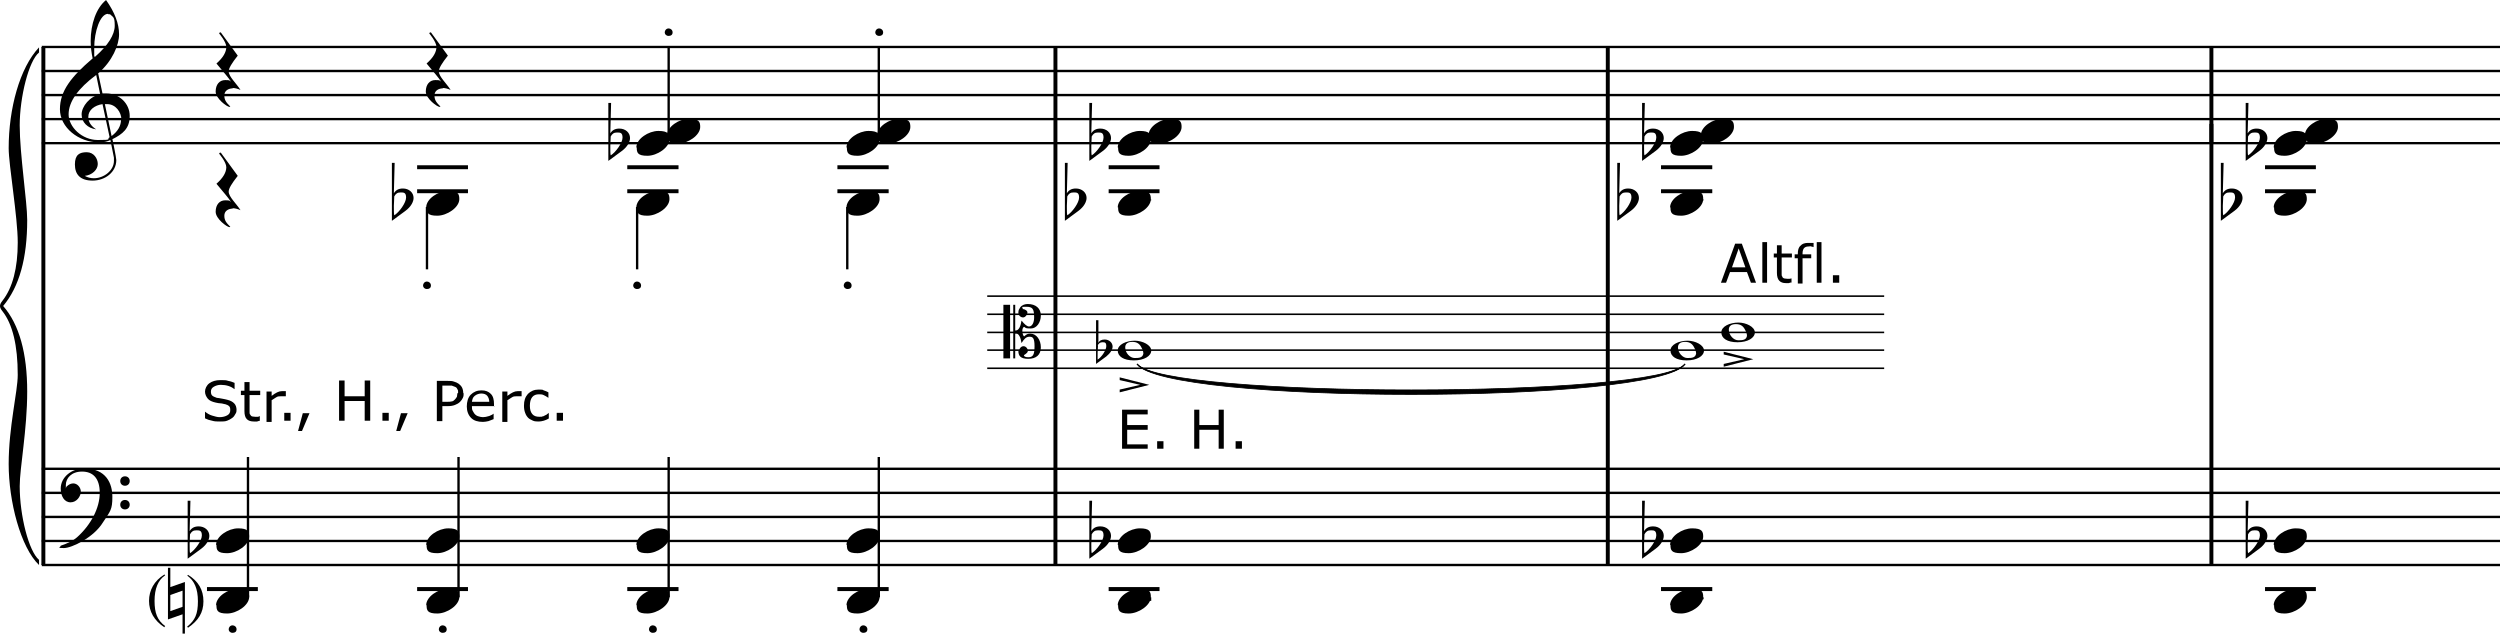 <?xml version="1.0" encoding="UTF-8"?>
<svg id="Ebene_1" xmlns="http://www.w3.org/2000/svg" width="223.7mm" height="56.7mm" version="1.1" viewBox="0 0 634.1 160.7">
  <!-- Generator: Adobe Illustrator 29.1.0, SVG Export Plug-In . SVG Version: 2.1.0 Build 142)  -->
  <defs>
    <style>
      .st0 {
        stroke-width: 1px;
      }

      .st0, .st1, .st2, .st3, .st4 {
        fill: none;
        stroke: #000;
        stroke-linejoin: bevel;
      }

      .st1 {
        stroke-width: .4px;
      }

      .st2 {
        stroke-width: .6px;
      }

      .st3 {
        stroke-width: .2px;
      }

      .st4 {
        stroke-width: .3px;
      }

      .st5 {
        fill-rule: evenodd;
      }
    </style>
  </defs>
  <line class="st0" x1="11" y1="11.9" x2="11" y2="143.3"/>
  <path d="M9.9,13.3c-2.6,2.1-4.9,11.3-4.9,18.5s1.9,19.4,1.9,24c0,9.7-2,16.9-6.1,21.8,4.1,4.7,6.1,12,6.1,21.7s-1.9,19.4-1.9,24c0,7.5,2.3,16.5,4.9,18.7v1.3c-4.7-4.5-7.7-16.2-7.7-25.6s2.3-18.4,2.3-22.6c0-7.5-1.3-12.9-3.9-16.2C.2,78.4,0,78,0,77.6s.2-.8.6-1.3c2.6-3.3,3.9-8.3,3.9-14.8s-2.3-19.7-2.3-23.9c0-10.1,2.8-20.4,7.7-25.6v1.3Z"/>
  <line class="st0" x1="267.7" y1="11.9" x2="267.7" y2="143.3"/>
  <line class="st0" x1="407.8" y1="11.9" x2="407.8" y2="143.3"/>
  <line class="st0" x1="560.9" y1="11.9" x2="560.9" y2="36.3"/>
  <line class="st0" x1="560.9" y1="31.4" x2="560.9" y2="143.3"/>
  <path class="st4" d="M288.4,92.3c7,9.5,132.2,9.5,139,0"/>
  <path class="st5" d="M288.4,92.3c7,8.8,132.2,8.8,139,0-6.9,10.3-132,10.3-139,0Z"/>
  <path class="st3" d="M288.4,92.3c7,8.8,132.2,8.8,139,0-6.9,10.3-132,10.3-139,0Z"/>
  <line class="st2" x1="10.6" y1="36.3" x2="634.1" y2="36.3"/>
  <line class="st2" x1="10.6" y1="30.2" x2="634.1" y2="30.2"/>
  <line class="st2" x1="10.6" y1="24.1" x2="634.1" y2="24.1"/>
  <line class="st2" x1="10.6" y1="18" x2="634.1" y2="18"/>
  <line class="st2" x1="10.6" y1="11.9" x2="634.1" y2="11.9"/>
  <path d="M25.1,36.1c-5.2,0-9.9-3.8-9.9-8.4s2.8-8.2,8.3-12.9c-.3-1.4-.5-2.9-.5-4.4C23,6.1,24.4,2,26.9,0c2.2,3.1,3.3,6,3.3,8.7s-1.7,6.8-5.3,9.9l1.1,5.1c.6,0,.9,0,1,0,3.2,0,5.9,2.5,5.9,5.7s-1.8,4.6-4.4,5.9c0-.2,1,4.7,1,5.3,0,3-2.8,5.2-6,5.2s-4.5-1.6-4.5-4.1,1.2-3.1,3-3.1,2.8,1.6,2.8,3-1.4,2.8-3.3,3c.7.4,1.5.6,2.3.6,2.6,0,5.1-2,5.1-4.4s0-.5,0-.8l-.9-4.5c-.8.4-1.6.6-2.8.6ZM22.4,29.7c0,1.2.7,2.3,2,3.1-2.2-.3-3.7-1.8-3.7-3.8s2.1-4.6,4.7-5.1l-1-4.9c-4.6,3.4-7,6.8-7,10s3.4,6.5,7.4,6.5,2.1-.2,3-.7l-1.8-8.4c-2,.3-3.6,1.5-3.6,3.2ZM27.4,3.5c-2,0-3.5,4.5-3.5,8.6s0,1.6.2,2.3c3.3-2.9,5-5.6,5-7.9s-.4-2.1-1.2-2.9c-.1,0-.3,0-.4,0ZM30.8,30.4c0-2-1.5-4-3.6-4s-.3,0-.6,0l1.7,8.1c1.6-1.2,2.4-2.6,2.4-4.2Z"/>
  <path d="M108.3,71.4c.5,0,1,.4,1,1s-.4.9-1,.9-1-.4-1-.9.4-1,1-1Z"/>
  <path d="M154.2,26.1h.8l-.2,7.7c.5-.8,1.2-1.2,2.3-1.2,1.5,0,2.7,1,2.7,2.4,0,.9-.6,2.2-2.1,3.3l-3.4,2.5v-14.7ZM154.9,34.6c0,.9-.1,1.7-.1,2.4,0,1.2,0,2,.1,2.4,1.3-.8,3-3.2,3-4.5s-.6-1.3-1.4-1.3-1.2.3-1.6,1Z"/>
  <path d="M169.6,7.2c.5,0,1,.4,1,1s-.4.9-1,.9-1-.4-1-.9.4-1,1-1Z"/>
  <path d="M161.6,71.4c.5,0,1,.4,1,1s-.4.9-1,.9-1-.4-1-.9.4-1,1-1Z"/>
  <path d="M223,7.2c.5,0,1,.4,1,1s-.4.9-1,.9-1-.4-1-.9.4-1,1-1Z"/>
  <path d="M215,71.4c.5,0,1,.4,1,1s-.4.9-1,.9-1-.4-1-.9.4-1,1-1Z"/>
  <line class="st1" x1="250.4" y1="93.4" x2="408.2" y2="93.4"/>
  <line class="st1" x1="250.4" y1="88.8" x2="408.2" y2="88.8"/>
  <line class="st1" x1="250.4" y1="84.3" x2="408.2" y2="84.3"/>
  <line class="st1" x1="250.4" y1="79.7" x2="408.2" y2="79.7"/>
  <line class="st1" x1="250.4" y1="75.1" x2="408.2" y2="75.1"/>
  <line class="st1" x1="408.2" y1="93.4" x2="477.9" y2="93.4"/>
  <line class="st1" x1="408.2" y1="88.8" x2="477.9" y2="88.8"/>
  <line class="st1" x1="408.2" y1="84.3" x2="477.9" y2="84.3"/>
  <line class="st1" x1="408.2" y1="79.7" x2="477.9" y2="79.7"/>
  <line class="st1" x1="408.2" y1="75.1" x2="477.9" y2="75.1"/>
  <path d="M256.2,77.3v13.6h-1.7v-13.6h1.7ZM258.5,89c0-.6.5-1.2,1.1-1.2s1.1.6,1.1,1.2-1,1-1,1.1c0,.3.4.5,1.1.5,1.2,0,1.6-.6,1.6-2.8s-.5-2.4-1.3-2.4-1.3.5-2,1.6c-.2-1.4-.7-2.4-1.3-2.4s-.2,0-.3,0v6.3h-.5v-13.6h.5v6.5c0,0,.1,0,.2,0,.7,0,1.2-1.1,1.4-2.5.8,1,1.4,1.5,1.9,1.5.8,0,1.3-1,1.3-2.3,0-2.2-.4-2.7-2-2.7s-.9.1-.9.4,0,.2.3.2c.7.3.9.5.9.9s-.5,1.2-1.1,1.2-1.2-.5-1.2-1.2.2-.9.5-1.4c.5-.6,1.2-.8,1.9-.8,2,0,3.3,1.1,3.3,2.9s-1.1,3.3-2.5,3.3-1.3-.1-1.7-.4h0c-.3,0-.5.5-.5,1s.2,1.4.5,1.4c.5-.5.9-.7,1.5-.7,1.6,0,2.7,1.6,2.7,3.5s-1.2,2.9-3.2,2.9-2.5-.8-2.5-2Z"/>
  <path d="M291.1,113.8h-6.5v-9.9h6.5v1.2h-5.2v2.7h5.2v1.2h-5.2v3.7h5.2v1.2Z"/>
  <path d="M295.1,113.8h-1.6v-1.9h1.6v1.9Z"/>
  <path d="M310.4,113.8h-1.3v-4.8h-4.9v4.8h-1.3v-9.9h1.3v3.9h4.9v-3.9h1.3v9.9Z"/>
  <path d="M315,113.8h-1.6v-1.9h1.6v1.9Z"/>
  <path d="M284,99.5v-.7l5.2-1.2-5.2-1.2v-.7l7.5,1.9-7.5,1.9Z"/>
  <path d="M437.2,93v-.7l5.2-1.2-5.2-1.2v-.7l7.5,1.9-7.5,1.9Z"/>
  <path d="M445.5,71.7h-1.4l-1-2.7h-4.3l-1,2.7h-1.3l3.6-9.9h1.7l3.6,9.9ZM442.7,67.8l-1.7-4.8-1.7,4.8h3.5Z"/>
  <path d="M448.2,71.7h-1.2v-10.3h1.2v10.3Z"/>
  <path d="M454.5,71.6c-.2,0-.5.1-.8.2-.3,0-.5,0-.7,0-.8,0-1.3-.2-1.7-.6s-.6-1.1-.6-2v-3.9h-.8v-1h.8v-2.1h1.2v2.1h2.6v1h-2.6v3.4c0,.4,0,.7,0,.9,0,.2,0,.4.2.6,0,.2.2.3.4.4.2,0,.4.1.8.1s.4,0,.6,0c.2,0,.4-.1.5-.1h0v1.1Z"/>
  <path d="M459.9,62.6h0c-.1,0-.3,0-.5-.1s-.4,0-.6,0c-.5,0-.9.1-1.2.4-.2.2-.4.7-.4,1.3v.3h2.2v1h-2.2v6.4h-1.2v-6.4h-.8v-1h.8v-.2c0-.9.2-1.6.7-2,.4-.5,1.1-.7,1.9-.7s.5,0,.8,0,.4,0,.6,0v1.1Z"/>
  <path d="M462,71.7h-1.2v-10.3h1.2v10.3Z"/>
  <path d="M466.5,71.7h-1.6v-1.9h1.6v1.9Z"/>
  <line class="st2" x1="10.6" y1="143.3" x2="634.1" y2="143.3"/>
  <line class="st2" x1="10.6" y1="137.2" x2="634.1" y2="137.2"/>
  <line class="st2" x1="10.6" y1="131.1" x2="634.1" y2="131.1"/>
  <line class="st2" x1="10.6" y1="125" x2="634.1" y2="125"/>
  <line class="st2" x1="10.6" y1="118.9" x2="634.1" y2="118.9"/>
  <path d="M19.5,136.3c3.6-3.2,5.8-7.5,5.8-11.3s-1.8-5.4-4.5-5.4-4.1,1.7-4.1,3.4,0,.4.2.4c0,0,.7-.8,1.7-.8s1.9,1,1.9,2.1-1,2.7-2.6,2.7-2.5-1.6-2.5-3.5c0-2.9,2.8-5.1,5.9-5.1,5.7,0,7.2,3.9,7.2,7.2s-.5,3.6-2.4,6.5c-2.3,3.8-7.9,6.5-9.9,6.5s-.8-.2-.8-.6c1.8-.6,3.2-1.3,4.1-2.1ZM31.7,120.8c.7,0,1.2.5,1.2,1.2s-.5,1.2-1.2,1.2-1.2-.5-1.2-1.2.5-1.2,1.2-1.2ZM31.7,126.8c.7,0,1.2.5,1.2,1.2s-.5,1.2-1.2,1.2-1.2-.5-1.2-1.2.5-1.2,1.2-1.2Z"/>
  <path d="M60,103.8c0,.4,0,.8-.3,1.2-.2.4-.4.7-.8,1-.4.3-.8.5-1.3.7s-1.1.2-1.8.2-1.4,0-2-.2c-.6-.1-1.2-.3-1.8-.6v-1.7h0c.5.4,1.1.8,1.8,1,.7.2,1.3.4,1.9.4.8,0,1.5-.2,2-.5s.7-.7.7-1.3-.1-.8-.3-1c-.2-.2-.6-.4-1-.5-.3,0-.7-.2-1.1-.2s-.8-.1-1.3-.2c-.9-.2-1.6-.5-2-1-.4-.5-.7-1.1-.7-1.8s.4-1.6,1.1-2.1c.7-.5,1.6-.8,2.8-.8s1.4,0,2,.2c.6.1,1.1.3,1.6.5v1.6h0c-.4-.3-.9-.6-1.5-.8s-1.3-.3-2-.3-1.3.2-1.8.5-.7.7-.7,1.2.1.8.3,1,.6.4,1.2.6c.3,0,.7.1,1.3.2s1,.2,1.4.3c.8.2,1.3.5,1.7.9s.6,1,.6,1.7Z"/>
  <path d="M66,106.7c-.2,0-.5.1-.8.2-.3,0-.5,0-.8,0-.8,0-1.4-.2-1.8-.6-.4-.4-.6-1.1-.6-2v-4.1h-.9v-1.1h.9v-2.2h1.3v2.2h2.7v1.1h-2.7v3.5c0,.4,0,.7,0,.9,0,.2,0,.4.2.6.1.2.2.3.4.4.2,0,.4.1.8.1s.4,0,.7,0c.2,0,.4-.1.5-.2h0v1.2Z"/>
  <path d="M72.4,100.5h0c-.2,0-.4,0-.6,0s-.4,0-.6,0c-.4,0-.8,0-1.2.3s-.7.4-1.1.7v5.5h-1.3v-7.7h1.3v1.1c.5-.4,1-.7,1.4-.9.4-.2.8-.3,1.2-.3s.4,0,.5,0c.1,0,.3,0,.5,0v1.3Z"/>
  <path d="M73.7,106.7h-1.6v-2h1.6v2Z"/>
  <path d="M78.5,104.8l-1.9,4.5h-1l1.2-4.5h1.7Z"/>
  <path d="M93.9,106.7h-1.4v-5h-5.1v5h-1.4v-10.2h1.4v4h5.1v-4h1.4v10.2Z"/>
  <path d="M98.6,106.7h-1.6v-2h1.6v2Z"/>
  <path d="M103.4,104.8l-1.9,4.5h-1l1.2-4.5h1.7Z"/>
  <path d="M117.6,99.6c0,.5,0,.9-.2,1.3-.2.4-.4.7-.7,1-.4.4-.8.6-1.3.8-.5.2-1.1.3-1.8.3h-1.4v3.8h-1.4v-10.2h2.8c.6,0,1.1,0,1.6.2.4.1.8.3,1.1.5.4.3.7.6.9,1,.2.4.3.9.3,1.5ZM116.2,99.6c0-.4,0-.7-.2-.9-.1-.3-.3-.5-.6-.6-.2-.1-.5-.2-.8-.3-.3,0-.6,0-1.1,0h-1.3v4.1h1.1c.6,0,1,0,1.3-.1.3,0,.6-.3.8-.5.2-.2.4-.5.5-.7,0-.2.1-.5.1-.8Z"/>
  <path d="M125.4,103h-5.7c0,.5,0,.9.2,1.2s.3.6.6.9c.2.2.5.4.9.5.3.1.7.2,1.1.2s1-.1,1.6-.3c.5-.2.9-.4,1.1-.6h0v1.4c-.4.2-.9.3-1.3.5-.5.1-.9.2-1.4.2-1.3,0-2.3-.3-3-1-.7-.7-1.1-1.7-1.1-2.9s.3-2.3,1-3c.7-.7,1.6-1.1,2.7-1.1s1.8.3,2.4.9.8,1.5.8,2.6v.7ZM124.1,102c0-.7-.2-1.2-.5-1.6-.3-.4-.9-.6-1.5-.6s-1.2.2-1.7.6-.6.9-.7,1.5h4.4Z"/>
  <path d="M132.2,100.5h0c-.2,0-.4,0-.6,0s-.4,0-.6,0c-.4,0-.8,0-1.2.3s-.7.4-1.1.7v5.5h-1.3v-7.7h1.3v1.1c.5-.4,1-.7,1.4-.9.4-.2.8-.3,1.2-.3s.4,0,.5,0c.1,0,.3,0,.5,0v1.3Z"/>
  <path d="M139.1,106.2c-.4.2-.8.4-1.2.5s-.8.2-1.2.2-1.1,0-1.5-.2-.9-.4-1.2-.7c-.3-.3-.6-.7-.8-1.3-.2-.5-.3-1.1-.3-1.8,0-1.3.3-2.2,1-3,.7-.7,1.6-1.1,2.7-1.1s.9,0,1.3.2c.4.1.8.3,1.2.5v1.4h0c-.4-.3-.8-.5-1.2-.7s-.8-.2-1.2-.2c-.7,0-1.3.2-1.7.7-.4.5-.6,1.2-.6,2.2s.2,1.6.6,2.1c.4.5,1,.7,1.8.7s.5,0,.8-.1c.3,0,.5-.2.7-.3.2,0,.4-.2.5-.3.2-.1.3-.2.4-.3h0v1.4Z"/>
  <path d="M142.8,106.7h-1.6v-2h1.6v2Z"/>
  <path d="M59,158.6c.5,0,1,.4,1,1s-.4.9-1,.9-1-.4-1-.9.4-1,1-1Z"/>
  <path d="M112.3,158.6c.5,0,1,.4,1,1s-.4.9-1,.9-1-.4-1-.9.4-1,1-1Z"/>
  <path d="M165.6,158.6c.5,0,1,.4,1,1s-.4.9-1,.9-1-.4-1-.9.4-1,1-1Z"/>
  <path d="M219,158.6c.5,0,1,.4,1,1s-.4.9-1,.9-1-.4-1-.9.4-1,1-1Z"/>
  <path d="M59.1,52.9c-1.2,0-2.2.6-2.2,1.8s.5,1.8,1.5,2.8c0,0,0,.1-.2.1-.6,0-3.5-2.1-3.5-3.9s1-2.9,2.4-2.9,1,.1,1.5.4c-.8-1.2-1.8-2.3-3.7-4.6,1.7-1.5,2.5-2.9,2.5-4.2s-1.8-3.4-1.8-3.4c0-.2.1-.3.4-.3l4.3,5.9c-1.5,1.9-2.3,3.2-2.3,4,0,1.3,2,3.1,3,4.7-.7-.3-1.4-.5-2.1-.5Z"/>
  <path d="M59.1,22.4c-1.2,0-2.2.6-2.2,1.8s.5,1.8,1.5,2.8c0,0,0,.1-.2.1-.6,0-3.5-2.1-3.5-3.9s1-2.9,2.4-2.9,1,.1,1.5.4c-.8-1.2-1.8-2.3-3.7-4.6,1.7-1.5,2.5-2.9,2.5-4.2s-1.8-3.4-1.8-3.4c0-.2.1-.3.4-.3l4.3,5.9c-1.5,1.9-2.3,3.2-2.3,4,0,1.3,2,3.1,3,4.7-.7-.3-1.4-.5-2.1-.5Z"/>
  <line class="st0" x1="105.8" y1="42.4" x2="118.7" y2="42.4"/>
  <line class="st0" x1="105.8" y1="48.5" x2="118.7" y2="48.5"/>
  <line class="st2" x1="108.3" y1="52.5" x2="108.3" y2="68.3"/>
  <path d="M108.1,52.6c0-2.2,3.1-4.2,5.6-4.2s2.8.8,2.8,2.1c0,2.1-3.1,4.2-5.6,4.2s-2.7-.8-2.7-2.1Z"/>
  <path d="M99.3,41.3h.8l-.2,7.7c.5-.8,1.2-1.2,2.3-1.2,1.5,0,2.7,1,2.7,2.4,0,.9-.6,2.2-2.1,3.3l-3.4,2.5v-14.7ZM100,49.8c0,.9-.1,1.7-.1,2.4,0,1.2,0,2,.1,2.4,1.3-.8,3-3.2,3-4.5s-.6-1.3-1.4-1.3-1.2.3-1.6,1Z"/>
  <path d="M112.4,22.4c-1.2,0-2.2.6-2.2,1.8s.5,1.8,1.5,2.8c0,0,0,.1-.2.1-.6,0-3.5-2.1-3.5-3.9s1-2.9,2.4-2.9,1,.1,1.5.4c-.8-1.2-1.8-2.3-3.7-4.6,1.7-1.5,2.5-2.9,2.5-4.2s-1.8-3.4-1.8-3.4c0-.2.1-.3.4-.3l4.3,5.9c-1.5,1.9-2.3,3.2-2.3,4,0,1.3,2,3.1,3,4.7-.7-.3-1.4-.5-2.1-.5Z"/>
  <line class="st2" x1="169.6" y1="35.4" x2="169.6" y2="11.9"/>
  <path d="M161.4,37.4c0-2.2,3.1-4.2,5.6-4.2s2.8.8,2.8,2.1c0,2.1-3.1,4.2-5.6,4.2s-2.7-.8-2.7-2.1Z"/>
  <path d="M169.2,34.3c0-2.2,3.1-4.2,5.6-4.2s2.8.8,2.8,2.1c0,2.1-3.1,4.2-5.6,4.2s-2.7-.8-2.7-2.1Z"/>
  <line class="st0" x1="159.1" y1="42.4" x2="172.1" y2="42.4"/>
  <line class="st0" x1="159.1" y1="48.5" x2="172.1" y2="48.5"/>
  <line class="st2" x1="161.6" y1="52.5" x2="161.6" y2="68.3"/>
  <path d="M161.4,52.6c0-2.2,3.1-4.2,5.6-4.2s2.8.8,2.8,2.1c0,2.1-3.1,4.2-5.6,4.2s-2.7-.8-2.7-2.1Z"/>
  <line class="st2" x1="222.9" y1="35.4" x2="222.9" y2="11.9"/>
  <path d="M214.7,37.4c0-2.2,3.1-4.2,5.6-4.2s2.8.8,2.8,2.1c0,2.1-3.1,4.2-5.6,4.2s-2.7-.8-2.7-2.1Z"/>
  <path d="M222.5,34.3c0-2.2,3.1-4.2,5.6-4.2s2.8.8,2.8,2.1c0,2.1-3.1,4.2-5.6,4.2s-2.7-.8-2.7-2.1Z"/>
  <line class="st0" x1="212.4" y1="42.4" x2="225.4" y2="42.4"/>
  <line class="st0" x1="212.4" y1="48.5" x2="225.4" y2="48.5"/>
  <line class="st2" x1="214.9" y1="52.5" x2="214.9" y2="68.3"/>
  <path d="M214.7,52.6c0-2.2,3.1-4.2,5.6-4.2s2.8.8,2.8,2.1c0,2.1-3.1,4.2-5.6,4.2s-2.7-.8-2.7-2.1Z"/>
  <line class="st0" x1="281.2" y1="42.4" x2="294.1" y2="42.4"/>
  <line class="st0" x1="281.2" y1="48.5" x2="294.1" y2="48.5"/>
  <line class="st2" x1="291.7" y1="50.6" x2="291.7" y2="50.8"/>
  <path d="M283.5,52.6c0-2.2,3.1-4.2,5.6-4.2s2.8.8,2.8,2.1c0,2.1-3.1,4.2-5.6,4.2s-2.7-.8-2.7-2.1Z"/>
  <path d="M283.5,37.4c0-2.2,3.1-4.2,5.6-4.2s2.8.8,2.8,2.1c0,2.1-3.1,4.2-5.6,4.2s-2.7-.8-2.7-2.1Z"/>
  <path d="M291.3,34.3c0-2.2,3.1-4.2,5.6-4.2s2.8.8,2.8,2.1c0,2.1-3.1,4.2-5.6,4.2s-2.7-.8-2.7-2.1Z"/>
  <path d="M276.2,26.1h.8l-.2,7.7c.5-.8,1.2-1.2,2.3-1.2,1.5,0,2.7,1,2.7,2.4,0,.9-.6,2.2-2.1,3.3l-3.4,2.5v-14.7ZM276.9,34.6c0,.9-.1,1.7-.1,2.4,0,1.2,0,2,.1,2.4,1.3-.8,3-3.2,3-4.5s-.6-1.3-1.4-1.3-1.2.3-1.6,1Z"/>
  <path d="M270,41.3h.8l-.2,7.7c.5-.8,1.2-1.2,2.3-1.2,1.5,0,2.7,1,2.7,2.4,0,.9-.6,2.2-2.1,3.3l-3.4,2.5v-14.7ZM270.7,49.8c0,.9-.1,1.7-.1,2.4,0,1.2,0,2,.1,2.4,1.3-.8,3-3.2,3-4.5s-.6-1.3-1.4-1.3-1.2.3-1.6,1Z"/>
  <line class="st0" x1="421.3" y1="42.4" x2="434.3" y2="42.4"/>
  <line class="st0" x1="421.3" y1="48.5" x2="434.3" y2="48.5"/>
  <line class="st2" x1="431.8" y1="50.6" x2="431.8" y2="50.8"/>
  <path d="M423.6,52.6c0-2.2,3.1-4.2,5.6-4.2s2.8.8,2.8,2.1c0,2.1-3.1,4.2-5.6,4.2s-2.7-.8-2.7-2.1Z"/>
  <path d="M423.6,37.4c0-2.2,3.1-4.2,5.6-4.2s2.8.8,2.8,2.1c0,2.1-3.1,4.2-5.6,4.2s-2.7-.8-2.7-2.1Z"/>
  <path d="M431.4,34.3c0-2.2,3.1-4.2,5.6-4.2s2.8.8,2.8,2.1c0,2.1-3.1,4.2-5.6,4.2s-2.7-.8-2.7-2.1Z"/>
  <path d="M416.4,26.1h.8l-.2,7.7c.5-.8,1.2-1.2,2.3-1.2,1.5,0,2.7,1,2.7,2.4,0,.9-.6,2.2-2.1,3.3l-3.4,2.5v-14.7ZM417.1,34.6c0,.9-.1,1.7-.1,2.4,0,1.2,0,2,.1,2.4,1.3-.8,3-3.2,3-4.5s-.6-1.3-1.4-1.3-1.2.3-1.6,1Z"/>
  <path d="M410.1,41.3h.8l-.2,7.7c.5-.8,1.2-1.2,2.3-1.2,1.5,0,2.7,1,2.7,2.4,0,.9-.6,2.2-2.1,3.3l-3.4,2.5v-14.7ZM410.8,49.8c0,.9-.1,1.7-.1,2.4,0,1.2,0,2,.1,2.4,1.3-.8,3-3.2,3-4.5s-.6-1.3-1.4-1.3-1.2.3-1.6,1Z"/>
  <line class="st0" x1="574.5" y1="42.4" x2="587.4" y2="42.4"/>
  <line class="st0" x1="574.5" y1="48.5" x2="587.4" y2="48.5"/>
  <path d="M576.7,52.6c0-2.2,3.1-4.2,5.6-4.2s2.8.8,2.8,2.1c0,2.1-3.1,4.2-5.6,4.2s-2.7-.8-2.7-2.1Z"/>
  <path d="M576.7,37.4c0-2.2,3.1-4.2,5.6-4.2s2.8.8,2.8,2.1c0,2.1-3.1,4.2-5.6,4.2s-2.7-.8-2.7-2.1Z"/>
  <path d="M584.6,34.3c0-2.2,3.1-4.2,5.6-4.2s2.8.8,2.8,2.1c0,2.1-3.1,4.2-5.6,4.2s-2.7-.8-2.7-2.1Z"/>
  <path d="M569.5,26.1h.8l-.2,7.7c.5-.8,1.2-1.2,2.3-1.2,1.5,0,2.7,1,2.7,2.4,0,.9-.6,2.2-2.1,3.3l-3.4,2.5v-14.7ZM570.2,34.6c0,.9-.1,1.7-.1,2.4,0,1.2,0,2,.1,2.4,1.3-.8,3-3.2,3-4.5s-.6-1.3-1.4-1.3-1.2.3-1.6,1Z"/>
  <path d="M563.2,41.3h.8l-.2,7.7c.5-.8,1.2-1.2,2.3-1.2,1.5,0,2.7,1,2.7,2.4,0,.9-.6,2.2-2.1,3.3l-3.4,2.5v-14.7ZM563.9,49.8c0,.9-.1,1.7-.1,2.4,0,1.2,0,2,.1,2.4,1.3-.8,3-3.2,3-4.5s-.6-1.3-1.4-1.3-1.2.3-1.6,1Z"/>
  <path d="M287.8,86.4c2,0,4.2,1.1,4.2,2.5s-1.8,2.5-4.4,2.5-4.1-1-4.1-2.5,2.1-2.5,4.4-2.5ZM289.6,88.3c-.5-1.1-1.2-1.6-2.4-1.6s-1.8.5-1.8,1.4c0,1.4,1.2,2.7,2.4,2.7s2-.1,2.2-1.1c0-.4-.1-.9-.4-1.4Z"/>
  <path d="M278,81.2h.6v5.8c.2-.6.8-.9,1.6-.9,1.1,0,2,.8,2,1.8,0,.7-.5,1.6-1.6,2.5l-2.6,1.9v-11ZM278.5,87.6c0,.7-.1,1.3-.1,1.8,0,.9,0,1.5,0,1.8,1-.6,2.2-2.4,2.2-3.4s-.4-1-1-1-.9.3-1.2.8Z"/>
  <path d="M428,86.4c2,0,4.2,1.1,4.2,2.5s-1.8,2.5-4.4,2.5-4.1-1-4.1-2.5,2.1-2.5,4.4-2.5ZM429.8,88.3c-.5-1.1-1.2-1.6-2.4-1.6s-1.8.5-1.8,1.4c0,1.4,1.2,2.7,2.4,2.7s2-.1,2.2-1.1c0-.4-.1-.9-.4-1.4Z"/>
  <path d="M440.9,81.8c2,0,4.2,1.1,4.2,2.5s-1.8,2.5-4.4,2.5-4.1-1-4.1-2.5,2.1-2.5,4.4-2.5ZM442.7,83.8c-.5-1.1-1.2-1.6-2.4-1.6s-1.8.5-1.8,1.4c0,1.4,1.2,2.7,2.4,2.7s2-.1,2.2-1.1c0-.4-.1-.9-.4-1.4Z"/>
  <line class="st0" x1="52.5" y1="149.4" x2="65.4" y2="149.4"/>
  <line class="st2" x1="62.9" y1="151.5" x2="62.9" y2="115.9"/>
  <path d="M54.8,153.5c0-2.2,3.1-4.2,5.6-4.2s2.8.8,2.8,2.1c0,2.1-3.1,4.2-5.6,4.2s-2.7-.8-2.7-2.1Z"/>
  <path d="M54.8,138.2c0-2.2,3.1-4.2,5.6-4.2s2.8.8,2.8,2.1c0,2.1-3.1,4.2-5.6,4.2s-2.7-.8-2.7-2.1Z"/>
  <path d="M47.5,127h.8l-.2,7.7c.5-.8,1.2-1.2,2.3-1.2,1.5,0,2.7,1,2.7,2.4,0,.9-.6,2.2-2.1,3.3l-3.4,2.5v-14.7ZM48.2,135.5c0,.9-.1,1.7-.1,2.4,0,1.2,0,2,.1,2.4,1.3-.8,3-3.2,3-4.5s-.6-1.3-1.4-1.3-1.2.3-1.6,1Z"/>
  <path d="M41.7,159.1c-2.6-1.7-3.9-4-3.9-6.7s1.3-5.1,3.9-6.7l.2.2c-1.8,1.2-2.7,3.4-2.7,6.5s.7,4.9,2.7,6.4l-.2.2Z"/>
  <path d="M46.3,160.7v-4.9l-3.7,1.3v-13.1h.6v4.9l3.7-1.3v13.1h-.6ZM43.2,155l3.1-1.1v-4.1l-3.1,1.1v4.1Z"/>
  <path d="M47.5,158.9c2-1.6,2.7-3.2,2.7-6.4s-.9-5.2-2.7-6.5l.2-.2c2.6,1.6,3.9,3.8,3.9,6.7s-1.3,4.9-3.9,6.7l-.2-.2Z"/>
  <line class="st0" x1="105.8" y1="149.4" x2="118.7" y2="149.4"/>
  <line class="st2" x1="116.3" y1="151.5" x2="116.3" y2="115.9"/>
  <path d="M108.1,153.5c0-2.2,3.1-4.2,5.6-4.2s2.8.8,2.8,2.1c0,2.1-3.1,4.2-5.6,4.2s-2.7-.8-2.7-2.1Z"/>
  <path d="M108.1,138.2c0-2.2,3.1-4.2,5.6-4.2s2.8.8,2.8,2.1c0,2.1-3.1,4.2-5.6,4.2s-2.7-.8-2.7-2.1Z"/>
  <line class="st0" x1="159.1" y1="149.4" x2="172.1" y2="149.4"/>
  <line class="st2" x1="169.6" y1="151.5" x2="169.6" y2="115.9"/>
  <path d="M161.4,153.5c0-2.2,3.1-4.2,5.6-4.2s2.8.8,2.8,2.1c0,2.1-3.1,4.2-5.6,4.2s-2.7-.8-2.7-2.1Z"/>
  <path d="M161.4,138.2c0-2.2,3.1-4.2,5.6-4.2s2.8.8,2.8,2.1c0,2.1-3.1,4.2-5.6,4.2s-2.7-.8-2.7-2.1Z"/>
  <line class="st0" x1="212.4" y1="149.4" x2="225.4" y2="149.4"/>
  <line class="st2" x1="222.9" y1="151.5" x2="222.9" y2="115.9"/>
  <path d="M214.7,153.5c0-2.2,3.1-4.2,5.6-4.2s2.8.8,2.8,2.1c0,2.1-3.1,4.2-5.6,4.2s-2.7-.8-2.7-2.1Z"/>
  <path d="M214.7,138.2c0-2.2,3.1-4.2,5.6-4.2s2.8.8,2.8,2.1c0,2.1-3.1,4.2-5.6,4.2s-2.7-.8-2.7-2.1Z"/>
  <line class="st0" x1="281.2" y1="149.4" x2="294.1" y2="149.4"/>
  <line class="st2" x1="291.7" y1="151.5" x2="291.7" y2="152.4"/>
  <path d="M283.5,153.5c0-2.2,3.1-4.2,5.6-4.2s2.8.8,2.8,2.1c0,2.1-3.1,4.2-5.6,4.2s-2.7-.8-2.7-2.1Z"/>
  <path d="M283.5,138.2c0-2.2,3.1-4.2,5.6-4.2s2.8.8,2.8,2.1c0,2.1-3.1,4.2-5.6,4.2s-2.7-.8-2.7-2.1Z"/>
  <path d="M276.2,127h.8l-.2,7.7c.5-.8,1.2-1.2,2.3-1.2,1.5,0,2.7,1,2.7,2.4,0,.9-.6,2.2-2.1,3.3l-3.4,2.5v-14.7ZM276.9,135.5c0,.9-.1,1.7-.1,2.4,0,1.2,0,2,.1,2.4,1.3-.8,3-3.2,3-4.5s-.6-1.3-1.4-1.3-1.2.3-1.6,1Z"/>
  <line class="st0" x1="421.3" y1="149.4" x2="434.3" y2="149.4"/>
  <line class="st2" x1="431.8" y1="151.5" x2="431.8" y2="152"/>
  <path d="M423.6,153.5c0-2.2,3.1-4.2,5.6-4.2s2.8.8,2.8,2.1c0,2.1-3.1,4.2-5.6,4.2s-2.7-.8-2.7-2.1Z"/>
  <path d="M423.6,138.2c0-2.2,3.1-4.2,5.6-4.2s2.8.8,2.8,2.1c0,2.1-3.1,4.2-5.6,4.2s-2.7-.8-2.7-2.1Z"/>
  <path d="M416.4,127h.8l-.2,7.7c.5-.8,1.2-1.2,2.3-1.2,1.5,0,2.7,1,2.7,2.4,0,.9-.6,2.2-2.1,3.3l-3.4,2.5v-14.7ZM417.1,135.5c0,.9-.1,1.7-.1,2.4,0,1.2,0,2,.1,2.4,1.3-.8,3-3.2,3-4.5s-.6-1.3-1.4-1.3-1.2.3-1.6,1Z"/>
  <line class="st0" x1="574.5" y1="149.4" x2="587.4" y2="149.4"/>
  <path d="M576.7,153.5c0-2.2,3.1-4.2,5.6-4.2s2.8.8,2.8,2.1c0,2.1-3.1,4.2-5.6,4.2s-2.7-.8-2.7-2.1Z"/>
  <path d="M576.7,138.2c0-2.2,3.1-4.2,5.6-4.2s2.8.8,2.8,2.1c0,2.1-3.1,4.2-5.6,4.2s-2.7-.8-2.7-2.1Z"/>
  <path d="M569.5,127h.8l-.2,7.7c.5-.8,1.2-1.2,2.3-1.2,1.5,0,2.7,1,2.7,2.4,0,.9-.6,2.2-2.1,3.3l-3.4,2.5v-14.7ZM570.2,135.5c0,.9-.1,1.7-.1,2.4,0,1.2,0,2,.1,2.4,1.3-.8,3-3.2,3-4.5s-.6-1.3-1.4-1.3-1.2.3-1.6,1Z"/>
</svg>